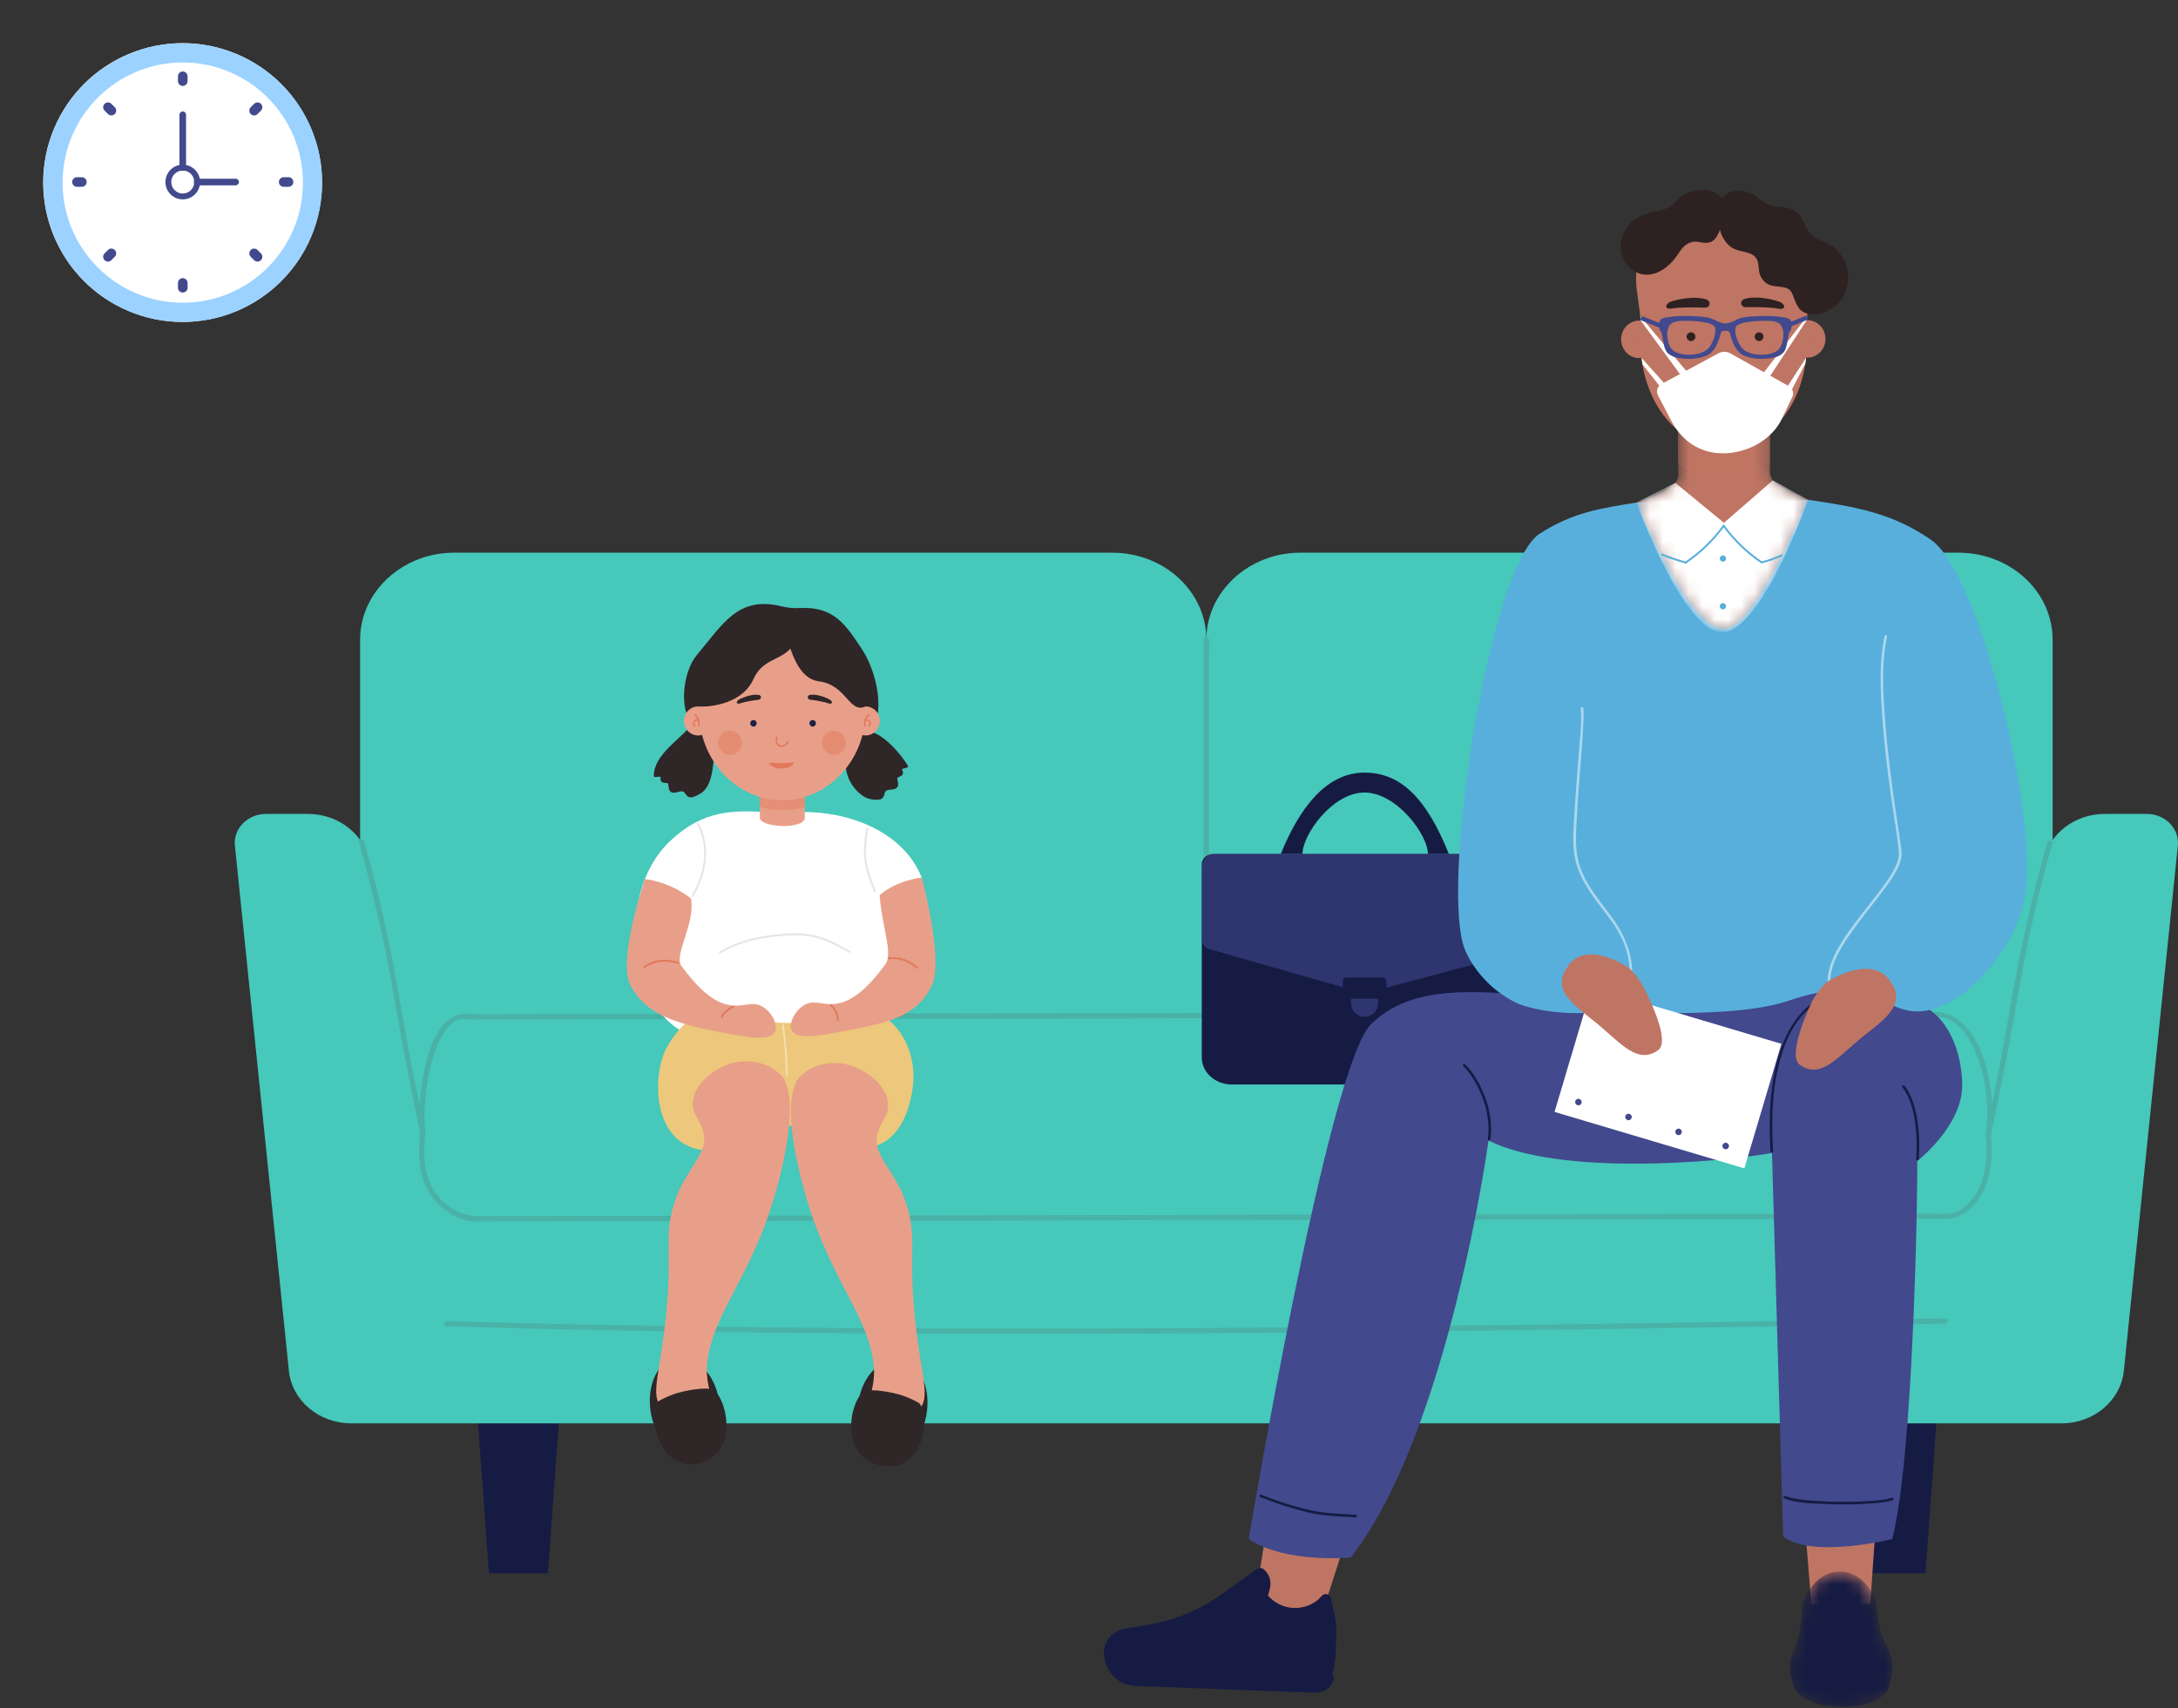 <svg width="167" height="131" viewBox="0 0 167 131" fill="none" xmlns="http://www.w3.org/2000/svg">
<rect x="0" y="0" width="167" height="131" fill="#333333" stroke="none"/>
<path d="M147.637 120.66H143.114L141.983 105.078H148.768L147.637 120.66Z" fill="#161B43"/>
<path d="M37.487 120.66H42.01L43.141 105.078H36.356L37.487 120.66Z" fill="#161B43"/>
<path d="M150.176 42.389H99.709C98.866 42.389 98.057 42.523 97.305 42.769C94.511 43.689 92.499 46.163 92.499 49.066V86.907H94.827H97.305H157.387V49.066C157.387 45.379 154.159 42.389 150.176 42.389Z" fill="#46C8BB"/>
<path d="M85.29 42.389H34.822C33.98 42.389 33.171 42.523 32.418 42.769C29.625 43.689 27.612 46.163 27.612 49.066V86.907H30.076H32.418H92.5V49.066C92.5 45.379 89.271 42.389 85.29 42.389Z" fill="#46C8BB"/>
<path d="M164.597 62.422H161.398C159.076 62.422 157.085 63.96 156.669 66.077L152.581 86.906H32.419L28.33 66.077C27.915 63.96 25.924 62.422 23.602 62.422H23.024H20.403C18.986 62.422 17.877 63.552 18.011 64.858L22.152 105.135C22.386 107.42 24.459 109.165 26.937 109.165H158.063C160.541 109.165 162.613 107.42 162.848 105.135L162.891 104.711L166.989 64.859C167.123 63.552 166.013 62.422 164.597 62.422Z" fill="#46C8BB"/>
<path d="M147.774 78.004H97.306C94.652 78.004 90.348 78.004 87.694 78.004H37.226C34.571 78.004 32.419 79.997 32.419 82.456V89.134C32.419 91.593 34.571 93.586 37.226 93.586H87.694C89.818 93.586 95.087 93.586 97.306 93.586H147.774C150.428 93.586 152.58 91.593 152.58 89.134V82.456C152.58 79.997 150.429 78.004 147.774 78.004Z" fill="#46C8BB"/>
<path d="M32.22 86.907C31.994 88.64 32.128 90.553 33.258 91.971C33.931 92.814 35.092 93.57 36.187 93.673C36.588 93.711 37.011 93.671 37.413 93.671C39.829 93.667 42.245 93.662 44.661 93.658C48.762 93.651 52.863 93.644 56.964 93.637C62.214 93.627 67.465 93.618 72.715 93.609C78.58 93.598 84.444 93.588 90.309 93.577C96.271 93.567 102.234 93.556 108.196 93.546C113.68 93.536 119.163 93.526 124.647 93.516C129.136 93.508 133.626 93.501 138.116 93.493C141.076 93.487 144.035 93.482 146.995 93.477C147.734 93.475 148.472 93.474 149.211 93.473C150.208 93.471 150.989 92.943 151.604 92.115C152.67 90.678 152.824 88.72 152.662 86.995C152.639 86.743 152.24 86.74 152.264 86.995C152.438 88.848 152.262 91.148 150.756 92.455C150.42 92.746 150.023 93.036 149.577 93.074C149.048 93.119 148.496 93.076 147.965 93.077C145.39 93.082 142.815 93.086 140.24 93.091C136.085 93.098 131.931 93.106 127.776 93.113C122.533 93.123 117.289 93.132 112.046 93.141C106.239 93.152 100.433 93.162 94.626 93.172C88.81 93.182 82.993 93.192 77.177 93.203C71.782 93.213 66.388 93.222 60.994 93.232C56.576 93.24 52.158 93.248 47.741 93.255C44.821 93.26 41.901 93.266 38.981 93.27C38.237 93.272 37.493 93.273 36.749 93.275C35.682 93.277 34.715 92.874 33.919 92.108C32.529 90.77 32.381 88.714 32.617 86.907C32.651 86.654 32.252 86.657 32.22 86.907Z" fill="#4AB1A6"/>
<path d="M27.513 64.594C28.652 68.534 29.531 72.545 30.242 76.584C30.725 79.326 31.215 82.061 31.776 84.789C31.924 85.513 32.075 86.237 32.228 86.961C32.281 87.212 32.665 87.106 32.612 86.855C32.218 84.997 31.838 83.136 31.477 81.271C30.823 77.898 30.313 74.502 29.578 71.144C29.089 68.907 28.533 66.686 27.897 64.488C27.825 64.242 27.441 64.346 27.513 64.594Z" fill="#4AB1A6"/>
<path d="M156.985 64.595C155.846 68.536 154.966 72.546 154.255 76.585C153.773 79.327 153.282 82.062 152.722 84.79C152.573 85.515 152.423 86.239 152.269 86.962C152.216 87.212 152.599 87.319 152.653 87.068C153.047 85.21 153.427 83.349 153.788 81.484C154.442 78.111 154.952 74.715 155.687 71.357C156.176 69.121 156.732 66.899 157.368 64.7C157.44 64.455 157.056 64.349 156.985 64.595Z" fill="#4AB1A6"/>
<path d="M92.301 49.067C92.301 50.021 92.301 50.974 92.301 51.928C92.301 54.217 92.301 56.508 92.301 58.797C92.301 61.555 92.301 64.313 92.301 67.071C92.301 69.465 92.301 71.86 92.301 74.254C92.301 75.042 92.301 75.831 92.301 76.62C92.301 76.988 92.272 77.371 92.301 77.738C92.303 77.755 92.301 77.772 92.301 77.789C92.301 78.046 92.7 78.046 92.7 77.789C92.7 76.836 92.7 75.882 92.7 74.928C92.7 72.639 92.7 70.349 92.7 68.059C92.7 65.301 92.7 62.543 92.7 59.785C92.7 57.391 92.7 54.997 92.7 52.603C92.7 51.814 92.7 51.025 92.7 50.236C92.7 49.868 92.73 49.485 92.7 49.118C92.698 49.101 92.7 49.084 92.7 49.067C92.7 48.811 92.301 48.811 92.301 49.067Z" fill="#4AB1A6"/>
<path d="M152.662 86.996C152.884 85.302 152.751 83.521 152.308 81.872C151.898 80.349 151.131 78.694 149.671 77.923C149.042 77.59 148.643 77.593 147.993 77.594C145.72 77.598 143.446 77.602 141.173 77.606C137.051 77.614 132.929 77.621 128.807 77.628C123.423 77.638 118.039 77.647 112.655 77.657C106.6 77.668 100.545 77.679 94.49 77.689C88.336 77.7 82.182 77.711 76.027 77.722C70.389 77.732 64.751 77.742 59.113 77.752C54.599 77.76 50.086 77.768 45.572 77.776C42.756 77.781 39.938 77.787 37.121 77.791C36.534 77.792 35.939 77.764 35.353 77.794C35.091 77.808 34.922 77.867 34.672 78.023C33.37 78.837 32.853 80.619 32.552 82.028C32.214 83.613 32.066 85.292 32.219 86.909C32.243 87.162 32.641 87.165 32.616 86.909C32.455 85.211 32.617 83.435 33.016 81.779C33.22 80.93 33.497 80.075 33.966 79.331C34.221 78.926 34.684 78.308 35.188 78.193C35.514 78.118 35.944 78.191 36.274 78.191C38.678 78.186 41.081 78.182 43.484 78.178C47.652 78.17 51.819 78.163 55.987 78.156C61.351 78.146 66.714 78.136 72.078 78.127C78.049 78.116 84.02 78.106 89.992 78.095C96.043 78.085 102.094 78.073 108.146 78.063C113.674 78.053 119.202 78.043 124.729 78.033C129.203 78.025 133.677 78.017 138.15 78.01C140.983 78.005 143.814 77.999 146.646 77.994C147.269 77.993 147.892 77.992 148.514 77.991C150.428 77.988 151.513 80.45 151.924 81.978C152.359 83.595 152.482 85.335 152.264 86.996C152.23 87.249 152.629 87.247 152.662 86.996Z" fill="#4AB1A6"/>
<path d="M34.275 101.721C41.579 101.938 48.885 102.08 56.191 102.169C63.715 102.26 71.241 102.296 78.765 102.293C86.386 102.29 94.007 102.247 101.627 102.179C109.222 102.11 116.817 102.015 124.412 101.905C131.753 101.799 139.094 101.678 146.435 101.555C147.341 101.54 148.249 101.524 149.156 101.509C149.411 101.505 149.412 101.107 149.156 101.111C141.818 101.235 134.482 101.357 127.144 101.467C119.604 101.579 112.063 101.678 104.522 101.753C96.901 101.829 89.278 101.879 81.657 101.892C74.077 101.904 66.496 101.88 58.916 101.801C51.603 101.724 44.292 101.598 36.982 101.4C36.08 101.376 35.177 101.35 34.275 101.323C34.019 101.316 34.019 101.713 34.275 101.721Z" fill="#4AB1A6"/>
<path d="M104.626 59.256C101.747 59.254 99.673 61.867 98.204 65.497H99.869C99.869 64.02 102.165 60.783 104.626 60.783C107.088 60.783 109.486 64.02 109.486 65.497H111.094C109.38 61.219 107.406 59.257 104.626 59.256Z" fill="#161B43"/>
<path d="M93.022 65.496H116.233C116.717 65.496 117.109 65.85 117.109 66.286V81.1C117.109 82.246 116.078 83.175 114.807 83.175H94.45C93.177 83.175 92.147 82.246 92.147 81.1V66.286C92.146 65.85 92.538 65.496 93.022 65.496Z" fill="#161B43"/>
<path opacity="0.58" d="M92.145 66.611V72.007C92.145 72.374 92.391 72.696 92.745 72.794L104.624 76.194L117.401 72.794C117.755 72.696 118 72.374 118 72.007V66.61C118 65.995 117.601 65.496 117.109 65.496H93.037C92.544 65.496 92.145 65.995 92.145 66.611Z" fill="#42498D"/>
<path d="M103.226 74.963H106.032C106.178 74.963 106.297 75.082 106.297 75.228V76.329C106.297 76.475 106.178 76.594 106.032 76.594H103.226C103.08 76.594 102.961 76.475 102.961 76.329V75.228C102.961 75.082 103.08 74.963 103.226 74.963Z" fill="#161B43"/>
<path opacity="0.58" d="M103.588 76.596H105.664V76.942C105.664 77.515 105.199 77.98 104.626 77.98C104.053 77.98 103.588 77.515 103.588 76.942V76.596Z" fill="#42498D"/>
<path d="M143.857 116.475L138.36 116.541L138.886 123.042L143.407 122.997L143.857 116.475Z" fill="#BF7563"/>
<mask id="mask0_641_66529" style="mask-type:luminance" maskUnits="userSpaceOnUse" x="137" y="120" width="9" height="11">
<path d="M145.055 129.289C144.459 131.452 138.04 131.445 137.337 129.372C137.03 128.47 137.077 127.613 137.479 126.763C137.989 125.685 138.174 124.647 138.169 123.63C138.163 122.086 139.68 120.518 141.04 120.539C142.281 120.559 143.853 122.01 143.887 123.852C143.907 124.904 144.146 125.188 144.781 126.502C145.241 127.455 145.375 128.126 145.055 129.289Z" fill="white"/>
</mask>
<g mask="url(#mask0_641_66529)">
<path d="M144.857 129.314C144.261 131.476 138.24 131.419 137.537 129.346C137.23 128.444 137.076 127.612 137.478 126.763C137.988 125.685 138.187 124.104 138.184 123.086C138.184 123.086 138.934 120.54 141.04 120.539C143.161 120.539 143.859 122.869 143.859 122.869C143.878 123.92 144.146 125.188 144.781 126.502C145.241 127.454 145.177 128.151 144.857 129.314Z" fill="#161B43"/>
</g>
<path d="M103.59 116.882L97.291 116.125L96.089 123.661L101.278 124.027L103.59 116.882Z" fill="#BF7563"/>
<path d="M102.403 126.975L102.467 125.3C102.486 124.787 102.437 124.274 102.321 123.774L102.08 122.729L102.043 122.571C101.97 122.256 101.575 122.151 101.355 122.387L101.106 122.655C99.955 123.647 98.219 123.52 97.225 122.371L97.369 121.815C97.508 121.279 97.325 120.71 96.897 120.356C96.745 120.23 96.525 120.226 96.362 120.339C96.362 120.339 93.926 122.09 93.888 122.118C93.874 122.129 93.814 122.172 93.799 122.183C93.763 122.21 93.728 122.236 93.691 122.262C93.669 122.278 93.646 122.294 93.624 122.31C93.621 122.312 93.617 122.315 93.613 122.317C93.584 122.338 92.68 122.92 92.658 122.933C92.644 122.941 92.122 123.231 92.094 123.245C92.072 123.257 92.05 123.269 92.028 123.28C91.991 123.299 91.954 123.318 91.918 123.337C91.906 123.343 91.895 123.348 91.884 123.354C91.802 123.395 91.719 123.435 91.637 123.475C91.621 123.482 91.607 123.489 91.591 123.496C91.551 123.515 90.954 123.779 90.831 123.827C90.816 123.833 90.801 123.839 90.786 123.845C90.741 123.862 90.623 123.908 90.609 123.913C90.563 123.93 90.459 123.969 90.454 123.971C90.3 124.027 89.969 124.137 89.958 124.141C89.91 124.156 89.862 124.171 89.815 124.186C89.803 124.189 89.791 124.193 89.78 124.196C89.731 124.211 89.633 124.241 89.633 124.241C89.148 124.384 88.653 124.5 88.151 124.587L86.17 124.934C85.311 125.085 84.674 125.815 84.641 126.686L84.641 126.704L84.642 126.774C84.649 127.184 84.753 127.575 84.93 127.924L84.941 127.97L84.956 127.971C85.337 128.683 86.033 129.203 86.874 129.292C86.934 129.298 86.993 129.302 87.053 129.304L100.741 129.823C101.524 129.853 102.13 129.45 102.264 128.715C102.283 128.606 102.254 128.445 102.152 128.427L102.3 127.77C102.359 127.508 102.393 127.242 102.403 126.975Z" fill="#161B43"/>
<path d="M135.564 76.343C121.131 78.734 110.698 73.126 105.132 78.542C101.829 81.755 95.743 118.039 95.743 118.039C98.558 119.924 103.568 119.455 103.568 119.455C111.089 109.847 114.132 87.472 114.132 87.472C119.61 90.192 131.608 89.168 135.868 88.429L136.726 117.841C138.952 119.564 145.084 118.039 145.084 118.039C146.721 111.833 147.04 91.428 147.008 89.048C147.008 89.048 150.463 86.364 150.453 83.234C150.445 80.637 149.301 77.724 147.008 76.985C142.56 75.551 138.071 75.928 135.564 76.343Z" fill="#42498D"/>
<path d="M116.359 76.953C113.868 75.81 112.543 73.587 112.218 72.54C110.522 67.074 114.305 43.403 118.022 40.957C120.557 39.289 122.791 38.977 125.479 38.542L138.632 38.33C142.376 38.878 145.147 39.37 148.083 41.414C151.735 43.957 156.213 62.15 155.3 68.519C154.701 72.699 150.351 77.825 146.736 77.562C144.998 77.435 143.704 75.979 140.606 76.04C139.044 76.071 138.053 76.468 136.911 76.823C133.791 77.794 129.121 77.76 120.696 77.699C118.506 77.682 116.843 77.174 116.359 76.953Z" fill="#58AFDC"/>
<mask id="mask1_641_66529" style="mask-type:luminance" maskUnits="userSpaceOnUse" x="125" y="31" width="14" height="18">
<path d="M135.716 31.914V36.147C135.716 36.54 135.907 36.909 136.229 37.134C137.093 37.739 138.633 38.327 138.633 38.327C138.633 38.327 134.6 48.279 132.209 48.279C129.343 48.279 125.48 38.539 125.48 38.539C125.48 38.539 127.047 38.212 128.297 37.191C128.545 36.989 128.685 36.682 128.682 36.362L128.648 31.914H135.716Z" fill="white"/>
</mask>
<g mask="url(#mask1_641_66529)">
<path d="M135.716 31.914V36.147C135.716 36.54 135.907 36.909 136.229 37.134C137.093 37.739 138.633 38.327 138.633 38.327C138.633 38.327 134.6 48.279 132.209 48.279C129.343 48.279 125.48 38.539 125.48 38.539C125.48 38.539 127.047 38.212 128.297 37.191C128.545 36.989 128.685 36.682 128.682 36.362L128.648 31.914H135.716Z" fill="#BF7563"/>
</g>
<mask id="mask2_641_66529" style="mask-type:luminance" maskUnits="userSpaceOnUse" x="125" y="31" width="14" height="18">
<path d="M135.716 31.914V36.147C135.716 36.54 135.907 36.909 136.229 37.134C137.093 37.739 138.633 38.327 138.633 38.327C138.633 38.327 134.6 48.279 132.209 48.279C129.343 48.279 125.48 38.539 125.48 38.539C125.48 38.539 127.047 38.212 128.297 37.191C128.545 36.989 128.685 36.682 128.682 36.362L128.648 31.914H135.716Z" fill="white"/>
</mask>
<g mask="url(#mask2_641_66529)">
<path d="M125.48 38.539L128.455 37.032L132.185 40.097L135.935 36.84L138.633 38.326C138.633 38.326 135.082 48.47 132.056 48.485C129.076 48.499 125.48 38.539 125.48 38.539Z" fill="white"/>
</g>
<path opacity="0.2" d="M128.67 35.635C130.994 36.915 133.204 37.144 135.717 35.455V33.021L128.657 33L128.67 35.635Z" fill="#BF7563"/>
<path d="M125.678 24.59C125.724 24.59 125.769 24.593 125.813 24.597L125.482 22.057C125.056 17.637 128.636 15.417 132.147 15.408C135.345 15.4 138.348 16.654 138.756 20.649C138.817 21.246 138.805 21.849 138.743 22.446L138.527 24.561C138.546 24.56 138.565 24.558 138.584 24.558C139.347 24.556 139.967 25.197 139.969 25.99C139.971 26.782 139.354 27.426 138.592 27.428C138.557 27.428 138.524 27.425 138.49 27.423C138.13 30.708 136.24 34.04 132.253 34.323C128.348 34.215 126.237 30.734 125.864 27.447C125.805 27.454 125.746 27.46 125.685 27.46C124.923 27.462 124.303 26.821 124.301 26.029C124.299 25.236 124.915 24.592 125.678 24.59Z" fill="#BF7563"/>
<path opacity="0.2" d="M125.54 25.866C125.469 25.679 125.341 25.53 125.183 25.411C125.119 25.362 125.057 25.471 125.12 25.519C125.245 25.612 125.348 25.734 125.409 25.878C125.346 25.876 125.284 25.882 125.225 25.904C125.106 25.95 125.019 26.05 124.999 26.178C124.98 26.305 125.018 26.431 125.101 26.529C125.123 26.555 125.167 26.551 125.189 26.529C125.215 26.503 125.211 26.466 125.189 26.44C125.187 26.437 125.184 26.434 125.181 26.43V26.43C125.177 26.424 125.174 26.419 125.17 26.414C125.162 26.402 125.156 26.391 125.149 26.378C125.148 26.376 125.143 26.364 125.143 26.364C125.141 26.36 125.139 26.355 125.138 26.351C125.133 26.338 125.129 26.325 125.126 26.312C125.124 26.305 125.123 26.298 125.122 26.291C125.121 26.288 125.121 26.287 125.121 26.285C125.12 26.274 125.119 26.264 125.119 26.253C125.118 26.24 125.119 26.228 125.12 26.215C125.12 26.209 125.122 26.198 125.12 26.211C125.121 26.205 125.122 26.199 125.123 26.193C125.125 26.18 125.129 26.168 125.132 26.157C125.134 26.152 125.135 26.147 125.138 26.142C125.138 26.141 125.139 26.139 125.14 26.138C125.145 26.126 125.151 26.115 125.158 26.105C125.16 26.101 125.164 26.097 125.166 26.093C125.168 26.091 125.169 26.089 125.17 26.088C125.179 26.078 125.188 26.069 125.197 26.061C125.2 26.059 125.202 26.057 125.204 26.055C125.209 26.052 125.213 26.049 125.218 26.046C125.229 26.039 125.24 26.033 125.252 26.027C125.254 26.026 125.254 26.026 125.254 26.026C125.256 26.025 125.259 26.024 125.262 26.023C125.268 26.021 125.274 26.018 125.281 26.016C125.296 26.012 125.311 26.008 125.327 26.005C125.329 26.005 125.331 26.005 125.333 26.004C125.335 26.004 125.337 26.004 125.338 26.004C125.347 26.003 125.356 26.002 125.364 26.002C125.391 26 125.421 26.002 125.448 26.004C125.483 26.156 125.481 26.314 125.457 26.468C125.444 26.547 125.565 26.58 125.578 26.501C125.612 26.291 125.617 26.069 125.54 25.866Z" fill="#BF7563"/>
<path opacity="0.2" d="M139.201 25.98C139.118 25.885 138.995 25.858 138.874 25.861C138.934 25.716 139.037 25.593 139.161 25.499C139.224 25.451 139.162 25.343 139.098 25.391C138.94 25.511 138.813 25.66 138.743 25.848C138.668 26.051 138.673 26.273 138.707 26.484C138.72 26.564 138.841 26.53 138.828 26.451C138.803 26.297 138.799 26.139 138.834 25.987C138.866 25.984 138.902 25.982 138.934 25.985C138.939 25.985 138.945 25.986 138.95 25.986C138.951 25.986 138.95 25.986 138.952 25.987C138.96 25.988 138.968 25.989 138.976 25.991C138.992 25.995 139.007 26 139.022 26.005C139.024 26.006 139.027 26.007 139.028 26.007C139.03 26.009 139.032 26.009 139.035 26.011C139.04 26.013 139.045 26.016 139.051 26.019C139.062 26.025 139.071 26.031 139.081 26.038C139.087 26.042 139.073 26.031 139.082 26.039C139.084 26.041 139.086 26.043 139.089 26.045C139.093 26.049 139.098 26.052 139.101 26.057C139.105 26.06 139.109 26.065 139.112 26.069C139.114 26.072 139.126 26.087 139.117 26.075C139.124 26.085 139.131 26.095 139.137 26.106C139.14 26.111 139.142 26.115 139.145 26.12C139.146 26.122 139.146 26.123 139.146 26.123C139.146 26.123 139.146 26.123 139.147 26.124C139.154 26.146 139.159 26.166 139.164 26.188C139.164 26.192 139.165 26.198 139.165 26.201C139.166 26.206 139.166 26.212 139.166 26.217C139.166 26.229 139.166 26.241 139.165 26.253C139.165 26.256 139.163 26.274 139.164 26.265C139.165 26.256 139.163 26.273 139.163 26.276C139.161 26.288 139.158 26.299 139.154 26.311C139.15 26.323 139.146 26.335 139.142 26.347C139.141 26.349 139.14 26.35 139.139 26.353C139.137 26.358 139.134 26.364 139.131 26.37C139.125 26.381 139.119 26.391 139.112 26.401C139.109 26.406 139.106 26.411 139.102 26.415C139.111 26.403 139.099 26.419 139.097 26.421C139.075 26.447 139.072 26.484 139.097 26.51C139.119 26.532 139.164 26.536 139.185 26.51C139.231 26.456 139.265 26.393 139.281 26.323C139.307 26.202 139.283 26.074 139.201 25.98Z" fill="#BF7563"/>
<path d="M128.167 23.664C128.804 23.559 129.839 23.558 130.718 23.595C131.118 23.612 131.26 23.092 130.795 22.952C129.93 22.692 128.712 22.942 128.184 23.111C127.638 23.286 127.615 23.755 128.167 23.664Z" fill="#2E2122"/>
<path d="M136.398 23.679C135.768 23.562 134.739 23.541 133.864 23.561C133.467 23.57 133.335 23.047 133.8 22.917C134.665 22.673 135.87 22.947 136.392 23.126C136.932 23.311 136.945 23.781 136.398 23.679Z" fill="#2E2122"/>
<path d="M134.539 25.822C134.539 26.007 134.691 26.156 134.878 26.156C135.065 26.156 135.217 26.006 135.217 25.822C135.217 25.638 135.065 25.488 134.878 25.488C134.691 25.488 134.539 25.638 134.539 25.822Z" fill="#2E2122"/>
<path d="M129.32 25.822C129.32 26.007 129.472 26.156 129.659 26.156C129.846 26.156 129.998 26.006 129.998 25.822C129.998 25.638 129.847 25.488 129.659 25.488C129.472 25.488 129.32 25.638 129.32 25.822Z" fill="#2E2122"/>
<path d="M131.723 27.456C131.619 27.717 131.608 28.045 131.83 28.251C132.028 28.434 132.318 28.439 132.554 28.331C132.727 28.251 132.864 28.114 132.973 27.96C133.02 27.895 132.911 27.832 132.865 27.898C132.716 28.11 132.482 28.29 132.211 28.279C132.005 28.271 131.834 28.134 131.788 27.932C131.753 27.784 131.788 27.629 131.844 27.489C131.873 27.414 131.752 27.382 131.723 27.456Z" fill="#FF7A5A"/>
<path d="M132.327 30.617C131.544 30.466 131.033 30.231 130.904 30.005C130.881 29.965 130.903 29.881 130.957 29.892C130.957 29.892 131.8 29.995 132.345 30.096C132.913 30.202 133.76 30.42 133.76 30.42C133.812 30.43 133.803 30.499 133.77 30.528C133.581 30.691 133.161 30.777 132.327 30.617Z" fill="#FF7A5A"/>
<path d="M140.98 19.32C140.161 18.378 139.284 18.517 138.798 17.922C138.254 17.256 138.268 16.524 137.6 16.16C136.842 15.746 136.246 15.938 135.606 15.691C135.109 15.5 134.8 15.093 134.265 14.826C133.904 14.645 132.673 14.34 132.02 15.236C131.385 14.302 130.059 14.532 129.432 14.793C128.651 15.118 128.481 15.634 127.798 15.978C127.211 16.274 126.094 16.142 125.116 17.038C123.781 18.262 124.101 20.191 125.455 20.873C126.591 21.444 127.708 20.649 128.249 20.034C128.776 19.434 128.92 18.924 129.466 18.658C130.158 18.322 130.519 18.786 131.145 18.567C131.416 18.472 131.636 18.237 131.878 17.64C132.082 18.428 132.6 18.907 132.897 19.052C133.586 19.388 134.283 19.256 134.664 19.813C134.997 20.299 134.649 20.919 135.254 21.566C135.852 22.205 136.825 21.771 137.286 22.303C137.57 22.631 137.653 23.59 138.265 23.925C139.297 24.491 140.701 23.661 141.136 23.041C142.07 21.71 141.75 20.206 140.98 19.32Z" fill="#2E2122"/>
<path d="M136.564 42.532C136.089 42.749 135.598 42.923 135.094 43.057C133.986 42.305 133.013 41.364 132.224 40.282C132.169 40.206 132.041 40.279 132.097 40.356C132.908 41.468 133.905 42.432 135.045 43.202C135.072 43.22 135.097 43.216 135.116 43.203C135.117 43.203 135.119 43.203 135.119 43.203C135.639 43.065 136.147 42.883 136.637 42.659C136.724 42.62 136.65 42.493 136.564 42.532Z" fill="#58AFDC"/>
<path d="M132.098 40.296C131.311 41.375 130.341 42.312 129.238 43.064C128.63 42.898 128.033 42.697 127.451 42.455C127.364 42.419 127.326 42.561 127.412 42.596C127.99 42.837 128.585 43.037 129.19 43.202C129.206 43.222 129.231 43.233 129.259 43.222L129.26 43.222C129.309 43.236 129.342 43.202 129.349 43.164C130.458 42.402 131.431 41.458 132.225 40.369C132.28 40.293 132.153 40.22 132.098 40.296Z" fill="#58AFDC"/>
<path d="M132.35 42.838C132.35 42.971 132.241 43.08 132.108 43.08C131.974 43.08 131.866 42.971 131.866 42.838C131.866 42.704 131.974 42.596 132.108 42.596C132.242 42.596 132.35 42.704 132.35 42.838Z" fill="#58AFDC"/>
<path d="M132.35 46.496C132.35 46.629 132.241 46.738 132.108 46.738C131.974 46.738 131.866 46.629 131.866 46.496C131.866 46.362 131.974 46.254 132.108 46.254C132.242 46.254 132.35 46.362 132.35 46.496Z" fill="#58AFDC"/>
<path d="M114.282 87.37C114.439 86.16 114.218 84.945 113.745 83.828C113.409 83.034 112.954 82.241 112.342 81.627C112.251 81.536 112.11 81.677 112.201 81.768C112.782 82.351 113.216 83.103 113.541 83.853C114.02 84.96 114.239 86.169 114.083 87.37C114.067 87.496 114.266 87.495 114.282 87.37Z" fill="#161B43"/>
<path d="M138.868 76.988C136.981 78.473 136.199 80.96 135.884 83.307C135.662 84.96 135.656 86.636 135.755 88.299C135.763 88.426 135.962 88.427 135.954 88.299C135.803 85.776 135.866 83.151 136.656 80.727C137.027 79.588 137.579 78.453 138.442 77.605C138.62 77.43 138.814 77.282 139.009 77.129C139.109 77.049 138.967 76.91 138.868 76.988Z" fill="#161B43"/>
<path d="M147.123 88.891C147.195 87.915 147.171 86.928 147.023 85.96C146.88 85.021 146.615 84.056 146.044 83.281C145.968 83.179 145.796 83.278 145.872 83.382C146.434 84.144 146.691 85.089 146.831 86.013C146.976 86.963 146.995 87.934 146.925 88.892C146.915 89.019 147.114 89.019 147.123 88.891Z" fill="#161B43"/>
<path d="M96.636 114.821C97.814 115.297 99.025 115.691 100.261 115.986C101.475 116.277 102.707 116.305 103.949 116.369C104.077 116.376 104.077 116.177 103.949 116.17C102.68 116.105 101.43 116.069 100.19 115.765C98.996 115.472 97.827 115.09 96.688 114.629C96.57 114.581 96.518 114.774 96.636 114.821Z" fill="#161B43"/>
<path d="M136.823 114.922C137.77 115.298 138.917 115.305 139.918 115.348C141.206 115.403 142.507 115.399 143.791 115.281C144.228 115.24 144.693 115.206 145.108 115.056C145.228 115.012 145.176 114.82 145.055 114.864C144.557 115.045 143.99 115.07 143.468 115.109C142.674 115.167 141.877 115.184 141.081 115.178C140.267 115.172 139.451 115.141 138.639 115.064C138.053 115.007 137.428 114.949 136.875 114.73C136.757 114.683 136.706 114.875 136.823 114.922Z" fill="#161B43"/>
<path d="M133.749 89.609L119.197 85.279L122.039 75.727L136.592 80.057L133.749 89.609Z" fill="white"/>
<path d="M121.275 84.501C121.286 84.639 121.183 84.76 121.045 84.77C120.908 84.782 120.787 84.679 120.776 84.541C120.765 84.404 120.868 84.283 121.006 84.272C121.143 84.261 121.263 84.364 121.275 84.501Z" fill="#42498D"/>
<path d="M125.116 85.646C125.127 85.784 125.025 85.904 124.887 85.915C124.75 85.926 124.629 85.823 124.618 85.686C124.607 85.548 124.71 85.427 124.847 85.417C124.985 85.406 125.105 85.508 125.116 85.646Z" fill="#42498D"/>
<path d="M128.954 86.789C128.965 86.926 128.863 87.046 128.725 87.058C128.587 87.069 128.467 86.966 128.456 86.828C128.445 86.691 128.548 86.57 128.685 86.559C128.823 86.549 128.944 86.651 128.954 86.789Z" fill="#42498D"/>
<path d="M132.568 87.873C132.579 88.01 132.476 88.131 132.338 88.141C132.201 88.153 132.08 88.05 132.069 87.912C132.058 87.775 132.161 87.654 132.299 87.643C132.436 87.632 132.556 87.735 132.568 87.873Z" fill="#42498D"/>
<g opacity="0.5">
<path d="M121.205 54.324C121.305 55.371 121.154 56.468 121.077 57.512C120.962 59.05 120.831 60.586 120.738 62.125C120.671 63.25 120.545 64.445 120.719 65.566C120.963 67.127 121.865 68.415 122.808 69.637C123.336 70.321 123.868 71.01 124.265 71.781C124.733 72.692 124.958 73.679 124.965 74.702C124.966 74.83 125.165 74.83 125.164 74.702C125.152 73.016 124.505 71.579 123.517 70.243C122.579 68.974 121.521 67.777 121.073 66.228C120.743 65.082 120.844 63.858 120.905 62.682C120.985 61.144 121.115 59.609 121.232 58.073C121.291 57.309 121.349 56.546 121.389 55.781C121.414 55.299 121.449 54.806 121.403 54.324C121.392 54.197 121.193 54.196 121.205 54.324Z" fill="white"/>
</g>
<g opacity="0.5">
<path d="M144.5 48.788C144.089 50.677 144.18 52.681 144.3 54.596C144.435 56.753 144.692 58.902 144.989 61.042C145.184 62.446 145.449 63.849 145.591 65.26C145.648 65.836 145.418 66.356 145.137 66.849C144.636 67.727 143.99 68.522 143.369 69.315C142.601 70.295 141.818 71.272 141.168 72.335C140.639 73.2 140.15 74.178 140.139 75.214C140.137 75.342 140.336 75.342 140.338 75.214C140.348 74.252 140.795 73.345 141.278 72.537C141.866 71.556 142.574 70.65 143.278 69.751C143.901 68.955 144.546 68.165 145.09 67.311C145.434 66.772 145.822 66.123 145.806 65.46C145.797 65.053 145.712 64.64 145.654 64.239C145.542 63.462 145.423 62.686 145.311 61.909C145.005 59.785 144.733 57.654 144.564 55.515C144.392 53.328 144.222 51.004 144.692 48.842C144.719 48.716 144.527 48.663 144.5 48.788Z" fill="white"/>
</g>
<path d="M144.843 75.121C143.619 73.543 141.193 74.646 140.235 75.213C139.795 75.474 139.194 76.332 139.051 76.593C138.746 77.147 136.991 80.95 137.999 81.666C139.686 82.864 141.005 80.922 143.083 79.305C144.919 77.876 146.158 76.816 144.843 75.121Z" fill="#BF7563"/>
<path d="M120.296 73.997C121.52 72.419 123.784 73.56 124.742 74.127C125.182 74.388 125.805 75.311 125.948 75.573C126.253 76.127 128.149 79.826 127.141 80.542C125.454 81.74 124.135 79.798 122.057 78.181C120.22 76.752 118.981 75.693 120.296 73.997Z" fill="#BF7563"/>
<path d="M132.667 27.097L137.154 29.612C137.456 29.781 137.574 30.143 137.428 30.448L136.615 32.143C135.846 33.747 133.943 34.768 132.11 34.768C130.335 34.768 128.948 33.809 128.15 32.281L127.123 30.313C126.96 30.002 127.081 29.622 127.396 29.451L131.778 27.089C132.053 26.942 132.394 26.944 132.667 27.097Z" fill="white"/>
<path d="M138.528 24.562L138.561 24.248L135.19 28.641L135.678 28.917L138.528 24.562Z" fill="white"/>
<path d="M138.43 27.884L138.49 27.424L136.994 29.733L137.365 29.928L138.43 27.884Z" fill="white"/>
<path d="M125.814 24.598L125.769 24.254L129.363 28.527L128.885 28.792L125.814 24.598Z" fill="white"/>
<path d="M125.934 27.94L125.866 27.449L127.736 29.533L127.34 29.72L125.934 27.94Z" fill="white"/>
<path d="M138.54 24.546L137.353 25.028C137.352 25.067 137.351 25.103 137.352 25.125C137.356 25.295 137.293 25.362 137.243 25.416C137.228 25.433 137.213 25.448 137.203 25.466C137.179 25.505 137.162 25.555 137.153 25.612C136.946 26.859 136.9 27.029 136.375 27.304C136.124 27.436 135.608 27.524 135.09 27.524C134.687 27.524 134.104 27.471 133.619 27.22C132.913 26.853 132.649 25.588 132.638 25.535C132.636 25.518 132.615 25.367 132.309 25.367H132.289H132.289C131.966 25.367 131.945 25.518 131.945 25.524C131.933 25.588 131.67 26.853 130.963 27.22C130.478 27.471 129.896 27.524 129.492 27.524C128.974 27.524 128.458 27.436 128.207 27.304C127.682 27.029 127.636 26.859 127.429 25.612C127.419 25.555 127.402 25.505 127.379 25.466C127.368 25.448 127.355 25.433 127.338 25.415C127.289 25.362 127.229 25.296 127.23 25.134L125.856 24.576C125.799 24.552 125.771 24.487 125.794 24.429L125.836 24.328C125.859 24.27 125.925 24.242 125.982 24.266L127.226 24.771C127.226 24.766 127.226 24.761 127.227 24.757C127.242 24.505 127.466 24.402 127.582 24.384C128.299 24.237 129.167 24.194 130.083 24.259L130.131 24.262C130.689 24.302 130.996 24.323 131.363 24.486C131.448 24.524 131.536 24.567 131.613 24.607C131.751 24.677 131.95 24.754 132.057 24.777C132.1 24.787 132.143 24.796 132.182 24.803C132.238 24.814 132.345 24.814 132.401 24.803C132.439 24.796 132.483 24.787 132.526 24.777C132.633 24.754 132.832 24.677 132.97 24.607C133.047 24.567 133.135 24.524 133.22 24.486C133.586 24.323 133.894 24.302 134.452 24.262L134.5 24.259C135.415 24.194 136.282 24.236 137.004 24.384C137.103 24.4 137.288 24.481 137.342 24.671L138.416 24.235C138.474 24.212 138.539 24.239 138.563 24.297L138.604 24.398C138.626 24.457 138.598 24.522 138.54 24.546ZM131.492 25.092C131.452 24.995 131.229 24.704 129.848 24.624C129.607 24.61 129.401 24.603 129.221 24.603C128.406 24.603 128.147 24.749 127.993 24.984C127.901 25.124 127.838 25.418 127.837 25.605C127.836 26.012 127.918 26.735 128.485 27.008C128.745 27.134 129.135 27.208 129.528 27.208C130.282 27.208 130.885 26.953 131.14 26.527C131.675 25.63 131.494 25.097 131.492 25.092ZM136.742 25.605C136.741 25.419 136.678 25.125 136.586 24.984C136.432 24.749 136.173 24.603 135.358 24.603C135.178 24.603 134.972 24.61 134.73 24.624C133.349 24.704 133.126 24.995 133.092 25.082C133.085 25.097 132.904 25.63 133.44 26.527C133.696 26.953 134.298 27.208 135.052 27.208C135.445 27.208 135.834 27.134 136.094 27.008C136.661 26.735 136.744 26.012 136.742 25.605Z" fill="#42498D"/>
<path d="M65.815 107.571C65.545 109.615 66.629 111.439 68.035 111.631C69.442 111.823 70.8 110.322 71.07 108.278C71.339 106.234 70.418 104.422 69.012 104.23C67.605 104.037 66.084 105.528 65.815 107.571Z" fill="#2F2627"/>
<path d="M55.126 107.44C55.396 109.484 54.312 111.308 52.905 111.5C51.499 111.692 50.141 110.191 49.871 108.147C49.602 106.104 50.523 104.291 51.929 104.099C53.336 103.907 54.857 105.396 55.126 107.44Z" fill="#2F2627"/>
<path d="M58.444 62.263C56.218 62.172 53.925 62.111 51.417 64.468C49.726 66.056 49.218 68.01 49.029 68.778C48.094 72.573 49.341 77.584 52.377 79.128C54.075 79.991 54.801 78.991 60.13 78.576C65.642 78.147 66.592 79.082 68.278 77.975C71.153 76.086 70.671 67.295 70.671 67.295C69.164 63.59 64.799 62.23 61.521 62.278L58.444 62.263Z" fill="white"/>
<path d="M69.618 58.752C69.579 58.612 68.224 56.579 66.865 56.148C67.072 55.617 67.207 55.225 67.207 55.225C67.671 53.407 66.935 51.043 66.05 49.728C64.925 48.057 64.008 46.493 61.369 46.633C60.906 46.658 60.426 46.624 59.953 46.508C56.581 45.676 55.454 47.84 53.433 50.234C52.439 51.411 52.103 53.973 52.872 55.254C52.872 55.254 53.019 55.546 52.849 55.777C52.197 56.661 50.117 57.895 50.133 59.51C50.135 59.724 50.679 59.447 50.652 59.642C50.573 60.227 51.206 59.943 51.236 60.127C51.274 60.364 51.266 60.666 51.488 60.762C51.746 60.874 52.032 60.679 52.306 60.693C52.632 60.71 52.563 61.376 53.274 61.08C53.923 60.809 54.531 60.471 54.711 58.385C54.876 56.479 58.476 57.336 59.955 57.336C61.492 57.336 63.971 57.226 64.829 58.535C64.839 58.808 64.876 59.075 64.941 59.317C65.218 60.345 65.992 61.008 66.45 61.2C66.826 61.358 67.208 61.335 67.208 61.335C67.976 61.362 67.684 60.761 67.984 60.63C68.235 60.519 68.57 60.601 68.775 60.405C68.949 60.237 68.839 59.956 68.794 59.72C68.759 59.537 69.449 59.58 69.175 59.059C69.093 58.902 69.582 58.943 69.621 58.801C69.621 58.801 69.626 58.782 69.618 58.752Z" fill="#2F2627"/>
<path d="M58.258 62.709V61.121H61.708V62.715C61.708 63.636 58.258 63.487 58.258 62.709Z" fill="#E89F89"/>
<path opacity="0.4" d="M61.708 61.854C60.987 62.223 58.986 62.216 58.258 61.865V59.758H61.708V61.854Z" fill="#E2795C"/>
<path d="M66.371 54.18C66.369 54.18 66.366 54.18 66.364 54.18C66.201 50.549 63.406 47.658 59.983 47.658C56.558 47.658 53.763 50.551 53.602 54.184C53.578 54.182 53.555 54.18 53.531 54.18C52.927 54.18 52.438 54.678 52.438 55.293C52.438 55.908 52.927 56.406 53.531 56.406C53.635 56.406 53.735 56.39 53.831 56.362C54.583 59.252 57.051 61.373 59.983 61.373C62.91 61.373 65.375 59.26 66.132 56.378C66.209 56.396 66.289 56.406 66.372 56.406C66.975 56.406 67.465 55.908 67.465 55.294C67.465 54.678 66.975 54.18 66.371 54.18Z" fill="#E89F89"/>
<path d="M53.244 54.873C53.353 54.957 53.444 55.069 53.491 55.201C53.543 55.351 53.541 55.513 53.517 55.668C53.504 55.743 53.616 55.775 53.628 55.7C53.657 55.52 53.662 55.332 53.599 55.159C53.54 54.999 53.434 54.873 53.302 54.77C53.277 54.751 53.237 54.767 53.223 54.792C53.205 54.822 53.219 54.853 53.244 54.873Z" fill="#E2795C"/>
<path d="M53.56 55.171C53.437 55.153 53.296 55.166 53.209 55.267C53.139 55.349 53.119 55.459 53.142 55.563C53.155 55.622 53.184 55.677 53.222 55.723C53.242 55.747 53.284 55.744 53.304 55.723C53.328 55.698 53.325 55.663 53.304 55.639C53.302 55.636 53.292 55.622 53.301 55.635C53.298 55.631 53.295 55.627 53.293 55.623C53.287 55.615 53.282 55.606 53.277 55.597C53.275 55.592 53.273 55.587 53.27 55.583C53.269 55.58 53.268 55.578 53.267 55.575C53.267 55.575 53.27 55.586 53.269 55.58C53.266 55.569 53.261 55.56 53.258 55.549C53.256 55.54 53.254 55.529 53.251 55.52C53.251 55.517 53.249 55.502 53.25 55.511C53.251 55.52 53.249 55.505 53.249 55.502C53.248 55.491 53.248 55.481 53.248 55.472C53.248 55.467 53.249 55.462 53.249 55.458C53.249 55.453 53.253 55.435 53.249 55.452C53.253 55.433 53.257 55.415 53.264 55.396C53.267 55.386 53.259 55.406 53.265 55.394C53.267 55.389 53.268 55.385 53.27 55.381C53.275 55.372 53.282 55.364 53.287 55.355C53.279 55.368 53.287 55.355 53.29 55.351C53.293 55.347 53.296 55.344 53.3 55.341C53.303 55.338 53.306 55.335 53.31 55.332C53.312 55.33 53.314 55.328 53.316 55.326C53.323 55.319 53.309 55.331 53.315 55.327C53.323 55.322 53.331 55.316 53.34 55.311C53.344 55.308 53.349 55.306 53.353 55.304C53.356 55.302 53.358 55.301 53.361 55.3C53.354 55.303 53.355 55.302 53.361 55.3C53.374 55.296 53.387 55.292 53.4 55.289C53.407 55.287 53.413 55.286 53.42 55.285C53.422 55.284 53.431 55.283 53.42 55.285C53.424 55.284 53.429 55.284 53.433 55.283C53.449 55.282 53.465 55.282 53.481 55.282C53.489 55.283 53.498 55.283 53.505 55.284C53.51 55.284 53.514 55.284 53.518 55.285C53.52 55.285 53.536 55.288 53.529 55.286C53.559 55.291 53.591 55.278 53.6 55.245C53.608 55.216 53.591 55.176 53.56 55.171Z" fill="#E2795C"/>
<path d="M66.6 54.77C66.469 54.873 66.362 54.999 66.304 55.159C66.241 55.331 66.245 55.52 66.274 55.699C66.287 55.774 66.398 55.742 66.386 55.668C66.361 55.513 66.359 55.35 66.412 55.201C66.458 55.068 66.55 54.957 66.659 54.873C66.683 54.853 66.696 54.822 66.679 54.791C66.665 54.767 66.625 54.751 66.6 54.77Z" fill="#E2795C"/>
<path d="M66.374 55.285C66.368 55.286 66.378 55.285 66.379 55.285C66.383 55.284 66.387 55.284 66.391 55.283C66.399 55.283 66.406 55.282 66.413 55.282C66.427 55.28 66.442 55.28 66.456 55.282C66.463 55.282 66.47 55.283 66.478 55.283C66.48 55.283 66.489 55.285 66.478 55.283C66.48 55.284 66.483 55.284 66.485 55.284C66.498 55.286 66.511 55.289 66.523 55.293C66.529 55.295 66.534 55.296 66.539 55.298C66.541 55.3 66.544 55.3 66.547 55.302C66.545 55.301 66.537 55.296 66.546 55.301C66.555 55.306 66.565 55.311 66.574 55.316C66.578 55.319 66.582 55.322 66.586 55.325C66.594 55.33 66.585 55.324 66.584 55.323C66.586 55.325 66.588 55.327 66.59 55.329C66.598 55.336 66.605 55.343 66.613 55.351C66.614 55.353 66.623 55.365 66.618 55.358C66.613 55.351 66.621 55.362 66.623 55.365C66.629 55.374 66.633 55.383 66.638 55.392C66.639 55.394 66.64 55.396 66.641 55.398C66.641 55.398 66.637 55.387 66.639 55.393C66.641 55.397 66.642 55.402 66.644 55.406C66.647 55.416 66.65 55.426 66.652 55.436C66.653 55.441 66.653 55.447 66.654 55.451C66.652 55.441 66.654 55.446 66.654 55.453C66.656 55.464 66.656 55.475 66.656 55.485C66.656 55.495 66.654 55.504 66.654 55.513C66.654 55.521 66.656 55.502 66.654 55.51C66.654 55.512 66.654 55.513 66.653 55.516C66.652 55.521 66.651 55.527 66.65 55.533C66.647 55.545 66.644 55.556 66.64 55.567C66.639 55.572 66.636 55.577 66.634 55.582C66.64 55.567 66.633 55.585 66.631 55.589C66.626 55.599 66.621 55.609 66.614 55.619C66.612 55.623 66.608 55.628 66.605 55.633C66.6 55.641 66.606 55.632 66.607 55.63C66.604 55.633 66.602 55.637 66.599 55.64C66.579 55.664 66.576 55.7 66.599 55.724C66.62 55.745 66.661 55.748 66.681 55.724C66.751 55.639 66.783 55.53 66.766 55.421C66.749 55.312 66.674 55.226 66.574 55.187C66.5 55.158 66.419 55.161 66.343 55.172C66.312 55.177 66.295 55.216 66.302 55.244C66.312 55.278 66.343 55.29 66.374 55.285Z" fill="#E2795C"/>
<path d="M58.021 55.474C58.021 55.614 57.909 55.728 57.772 55.728C57.635 55.728 57.523 55.615 57.523 55.474C57.523 55.334 57.635 55.221 57.772 55.221C57.91 55.221 58.021 55.334 58.021 55.474Z" fill="#1E2144"/>
<path d="M62.562 55.474C62.562 55.614 62.45 55.728 62.313 55.728C62.176 55.728 62.065 55.615 62.065 55.474C62.065 55.334 62.176 55.221 62.313 55.221C62.451 55.221 62.562 55.334 62.562 55.474Z" fill="#1E2144"/>
<path d="M59.52 56.516C59.44 56.728 59.431 56.992 59.602 57.161C59.755 57.31 59.981 57.317 60.167 57.23C60.303 57.166 60.412 57.053 60.496 56.928C60.538 56.865 60.437 56.806 60.395 56.868C60.285 57.032 60.111 57.178 59.905 57.17C59.748 57.163 59.623 57.053 59.589 56.899C59.562 56.781 59.59 56.658 59.632 56.548C59.659 56.477 59.546 56.446 59.52 56.516Z" fill="#E2795C"/>
<path d="M59.932 58.948C59.413 58.952 59.089 58.736 58.976 58.565C58.957 58.535 58.977 58.495 59.013 58.494C59.013 58.494 59.572 58.533 59.933 58.528C60.309 58.522 60.858 58.48 60.858 58.48C60.892 58.48 60.907 58.494 60.89 58.524C60.791 58.696 60.486 58.944 59.932 58.948Z" fill="#E2795C"/>
<path d="M56.903 56.969C56.903 57.488 56.49 57.909 55.98 57.909C55.47 57.909 55.057 57.488 55.057 56.969C55.057 56.45 55.47 56.029 55.98 56.029C56.49 56.029 56.903 56.45 56.903 56.969Z" fill="#E58D72"/>
<path d="M56.74 53.948C57.089 53.828 57.671 53.729 58.17 53.666C58.396 53.638 58.428 53.327 58.153 53.292C57.642 53.226 56.98 53.485 56.699 53.631C56.407 53.783 56.438 54.053 56.74 53.948Z" fill="#2F2627"/>
<path d="M63.543 53.949C63.195 53.827 62.614 53.726 62.115 53.661C61.888 53.632 61.858 53.322 62.132 53.287C62.644 53.223 63.305 53.484 63.586 53.632C63.877 53.785 63.845 54.054 63.543 53.949Z" fill="#2F2627"/>
<path d="M64.868 56.969C64.868 57.488 64.454 57.909 63.945 57.909C63.435 57.909 63.022 57.488 63.022 56.969C63.022 56.45 63.435 56.029 63.945 56.029C64.454 56.029 64.868 56.45 64.868 56.969Z" fill="#E58D72"/>
<path d="M64.843 49.677C61.937 46.731 58.123 47.416 56.413 48.198C54.532 49.059 52.653 52.937 53.065 53.721C53.179 53.936 53.604 54.185 53.604 54.185C53.937 54.219 56.809 54.215 57.774 52.078C58.469 50.539 59.804 50.666 60.597 49.742C61.093 51.151 61.731 52.123 62.813 52.26C64.906 52.524 65.104 54.752 66.366 54.181C66.439 54.148 66.726 54.014 66.888 53.707C67.301 52.923 66.304 51.159 64.843 49.677Z" fill="#2F2627"/>
<path d="M53.82 88.204C49.99 87.626 50.007 82.531 51.066 80.459C51.675 79.265 52.494 78.494 52.797 78.329C55.001 77.127 56.526 78.39 60.238 78.454C64.407 78.526 65.707 76.781 67.59 77.853C69.177 78.757 70.139 80.804 70.035 82.854C69.96 84.329 69.313 87.142 67.243 87.843C67.243 87.843 64.15 86.41 60.607 86.33C56.072 86.227 53.82 88.204 53.82 88.204Z" fill="#EDC77B"/>
<path d="M53.153 84.267C53.421 82.909 54.986 81.841 56.131 81.541C57.431 81.199 58.907 81.458 59.897 82.475C60.345 82.936 61.004 84.368 60.18 88.523C58.512 96.924 55.109 99.772 54.321 103.89C54.033 105.395 54.281 106.204 54.666 107.649C54.666 107.649 51.724 108.924 50.777 108C49.966 107.208 50.39 105.919 50.777 103.239C51.851 95.817 50.652 95.104 51.86 91.811C52.574 89.865 54.067 88.559 54.002 87.3C53.93 85.933 52.902 85.534 53.153 84.267Z" fill="#E89F89"/>
<path d="M50.443 107.5C50.443 107.5 51.261 106.959 52.451 106.706C54.487 106.273 54.758 106.645 54.758 106.645C55.793 107.438 56.679 111.647 53.396 112.262C50.534 112.798 49.599 108.435 50.443 107.5Z" fill="#2F2627"/>
<path d="M68.063 84.396C67.794 83.037 66.229 81.971 65.085 81.67C63.785 81.328 62.308 81.587 61.319 82.604C60.871 83.065 60.211 84.496 61.036 88.652C62.703 97.053 66.106 99.901 66.894 104.019C67.182 105.524 66.935 106.333 66.549 107.778C66.549 107.778 69.491 109.053 70.438 108.129C71.249 107.337 70.826 106.048 70.438 103.367C69.365 95.946 70.563 95.233 69.355 91.94C68.641 89.994 67.148 88.688 67.214 87.429C67.285 86.062 68.313 85.663 68.063 84.396Z" fill="#E89F89"/>
<path d="M49.457 67.414C49.457 67.414 47.341 73.575 48.318 75.521C49.523 77.923 52.017 78.568 55.973 79.305C57.273 79.548 59.042 79.861 59.419 79.155C59.696 78.635 59.191 77.621 58.459 77.2C57.747 76.79 57.197 77.159 56.293 77.125C54.605 77.062 53.228 75.394 52.256 74.093C51.628 73.253 53.339 70.822 52.983 68.918C52.983 68.918 51.641 67.728 49.457 67.414Z" fill="#E89F89"/>
<path d="M70.674 67.297C70.674 67.297 72.408 73.675 71.431 75.621C70.227 78.023 68.115 78.451 64.158 79.188C62.858 79.43 61.089 79.744 60.712 79.038C60.435 78.518 60.94 77.504 61.672 77.083C62.384 76.673 62.933 77.042 63.838 77.008C65.526 76.944 66.903 75.276 67.874 73.976C68.502 73.136 67.624 71.121 67.444 68.663C67.444 68.663 68.49 67.61 70.674 67.297Z" fill="#E89F89"/>
<path d="M52.015 73.773C51.121 73.49 50.11 73.537 49.345 74.133C49.272 74.19 49.344 74.318 49.418 74.26C50.155 73.686 51.115 73.643 51.977 73.915C52.066 73.943 52.104 73.801 52.015 73.773Z" fill="#E2795C"/>
<path d="M68.145 73.567C68.913 73.483 69.693 73.744 70.257 74.281C70.325 74.346 70.428 74.242 70.36 74.177C69.769 73.615 68.951 73.332 68.145 73.42C68.054 73.43 68.053 73.578 68.145 73.567Z" fill="#E2795C"/>
<path d="M56.192 77.138C56.145 77.168 56.092 77.183 56.042 77.207C55.996 77.23 55.954 77.259 55.913 77.289C55.827 77.353 55.742 77.418 55.66 77.487C55.502 77.619 55.356 77.772 55.27 77.963C55.254 77.999 55.26 78.043 55.296 78.064C55.328 78.082 55.379 78.074 55.395 78.037C55.477 77.856 55.613 77.716 55.762 77.591C55.837 77.528 55.914 77.469 55.992 77.412C56.033 77.382 56.075 77.352 56.121 77.331C56.169 77.308 56.219 77.294 56.264 77.265C56.344 77.215 56.271 77.088 56.192 77.138Z" fill="#E2795C"/>
<path d="M63.646 77.136C63.97 77.409 64.165 77.817 64.171 78.246C64.172 78.34 64.317 78.34 64.316 78.246C64.309 77.781 64.1 77.328 63.748 77.032C63.676 76.972 63.574 77.075 63.646 77.136Z" fill="#E2795C"/>
<path d="M55.24 73.124C56.69 72.228 58.404 71.893 60.075 71.764C60.975 71.695 61.893 71.712 62.766 71.969C63.592 72.212 64.349 72.638 65.095 73.066C65.176 73.113 65.249 72.986 65.168 72.939C64.412 72.506 63.642 72.073 62.804 71.827C61.919 71.567 60.988 71.546 60.075 71.617C58.378 71.748 56.639 72.088 55.167 72.997C55.088 73.046 55.16 73.173 55.24 73.124Z" fill="#E6E4E7"/>
<path d="M53.433 63.187C54.396 64.966 54.027 67.02 53.028 68.692C52.98 68.773 53.105 68.847 53.153 68.766C54.179 67.049 54.546 64.937 53.558 63.113C53.513 63.029 53.388 63.103 53.433 63.187Z" fill="#E6E4E7"/>
<path d="M66.443 63.529C66.288 64.329 66.181 65.185 66.291 65.996C66.403 66.823 66.709 67.603 67.012 68.374C67.046 68.46 67.186 68.423 67.151 68.335C66.866 67.609 66.576 66.874 66.452 66.097C66.318 65.268 66.424 64.388 66.582 63.569C66.6 63.476 66.461 63.437 66.443 63.529Z" fill="#E6E4E7"/>
<g opacity="0.4">
<path d="M59.964 78.672C60.145 79.933 60.241 81.204 60.255 82.478C60.256 82.572 60.401 82.572 60.4 82.478C60.386 81.191 60.286 79.907 60.103 78.633C60.09 78.54 59.95 78.58 59.964 78.672Z" fill="white"/>
</g>
<path d="M70.496 107.63C70.496 107.63 69.677 107.089 68.488 106.836C66.452 106.403 66.181 106.776 66.181 106.776C65.146 107.569 64.329 111.76 67.543 112.393C70.881 113.05 71.34 108.566 70.496 107.63Z" fill="#2F2627"/>
<path d="M23.85 18.15C26.142 12.711 23.59 6.443 18.15 4.15C12.711 1.858 6.443 4.41 4.15 9.85C1.858 15.289 4.41 21.557 9.85 23.85C15.289 26.142 21.557 23.59 23.85 18.15Z" fill="white"/>
<path d="M14.013 4.791C19.094 4.791 23.227 8.924 23.227 14.005C23.227 19.086 19.094 23.219 14.013 23.219C8.932 23.219 4.799 19.086 4.799 14.005C4.798 8.924 8.932 4.791 14.013 4.791ZM14.013 3.316C8.11 3.316 3.324 8.102 3.324 14.005C3.324 19.908 8.11 24.694 14.013 24.694C19.916 24.694 24.701 19.908 24.701 14.005C24.701 8.102 19.916 3.316 14.013 3.316Z" fill="#9CD2FF"/>
<path d="M14.013 5.482C14.217 5.482 14.382 5.647 14.382 5.851V6.219C14.382 6.423 14.216 6.588 14.013 6.588C13.809 6.588 13.645 6.423 13.645 6.219V5.851C13.644 5.647 13.809 5.482 14.013 5.482Z" fill="#42498D"/>
<path d="M14.013 21.332C14.217 21.332 14.382 21.497 14.382 21.701V22.069C14.382 22.273 14.216 22.437 14.013 22.437C13.809 22.437 13.645 22.273 13.645 22.069V21.701C13.644 21.497 13.809 21.332 14.013 21.332Z" fill="#42498D"/>
<path d="M5.906 13.59H6.274C6.478 13.59 6.643 13.755 6.643 13.958C6.643 14.162 6.477 14.327 6.274 14.327H5.906C5.702 14.327 5.537 14.162 5.537 13.958C5.537 13.755 5.702 13.59 5.906 13.59Z" fill="#42498D"/>
<path d="M21.753 13.59H22.122C22.325 13.59 22.49 13.755 22.49 13.958C22.49 14.162 22.325 14.327 22.122 14.327H21.753C21.55 14.327 21.385 14.162 21.385 13.958C21.385 13.755 21.55 13.59 21.753 13.59Z" fill="#42498D"/>
<path d="M8.54 7.964L8.8 8.224C8.944 8.368 8.944 8.601 8.8 8.745C8.728 8.817 8.634 8.853 8.54 8.853C8.445 8.853 8.351 8.817 8.279 8.745L8.018 8.485C7.874 8.341 7.874 8.108 8.018 7.964C8.162 7.819 8.395 7.819 8.54 7.964Z" fill="#42498D"/>
<path d="M19.746 19.172L20.006 19.433C20.151 19.577 20.151 19.81 20.006 19.954C19.935 20.026 19.84 20.062 19.746 20.062C19.652 20.062 19.557 20.026 19.486 19.954L19.225 19.694C19.081 19.549 19.081 19.317 19.225 19.172C19.369 19.028 19.602 19.029 19.746 19.172Z" fill="#42498D"/>
<path d="M8.279 19.173C8.423 19.028 8.656 19.028 8.8 19.173C8.944 19.317 8.944 19.55 8.8 19.694L8.54 19.954C8.468 20.026 8.373 20.062 8.279 20.062C8.184 20.062 8.09 20.026 8.018 19.954C7.874 19.81 7.874 19.577 8.018 19.433L8.279 19.173Z" fill="#42498D"/>
<path d="M19.485 7.964C19.63 7.819 19.862 7.819 20.006 7.964C20.151 8.108 20.151 8.341 20.006 8.485L19.746 8.745C19.674 8.817 19.58 8.853 19.486 8.853C19.392 8.853 19.297 8.817 19.225 8.745C19.081 8.601 19.081 8.368 19.225 8.224L19.485 7.964Z" fill="#42498D"/>
<path d="M15.118 14.213H18.067C18.207 14.213 18.32 14.1 18.32 13.96C18.32 13.82 18.207 13.707 18.067 13.707H15.118C14.979 13.707 14.865 13.82 14.865 13.96C14.865 14.1 14.979 14.213 15.118 14.213Z" fill="#42498D"/>
<path d="M14.013 13.108C14.153 13.108 14.266 12.994 14.266 12.855V8.8C14.266 8.66 14.153 8.547 14.013 8.547C13.873 8.547 13.76 8.66 13.76 8.8V12.855C13.76 12.994 13.873 13.108 14.013 13.108Z" fill="#42498D"/>
<path d="M14.013 15.29C13.28 15.29 12.684 14.693 12.684 13.96C12.684 13.227 13.28 12.631 14.013 12.631C14.746 12.631 15.343 13.227 15.343 13.96C15.343 14.693 14.746 15.29 14.013 15.29ZM14.013 13.078C13.527 13.078 13.131 13.474 13.131 13.96C13.131 14.447 13.527 14.843 14.013 14.843C14.5 14.843 14.895 14.447 14.895 13.96C14.895 13.474 14.5 13.078 14.013 13.078Z" fill="#42498D"/>
</svg>
